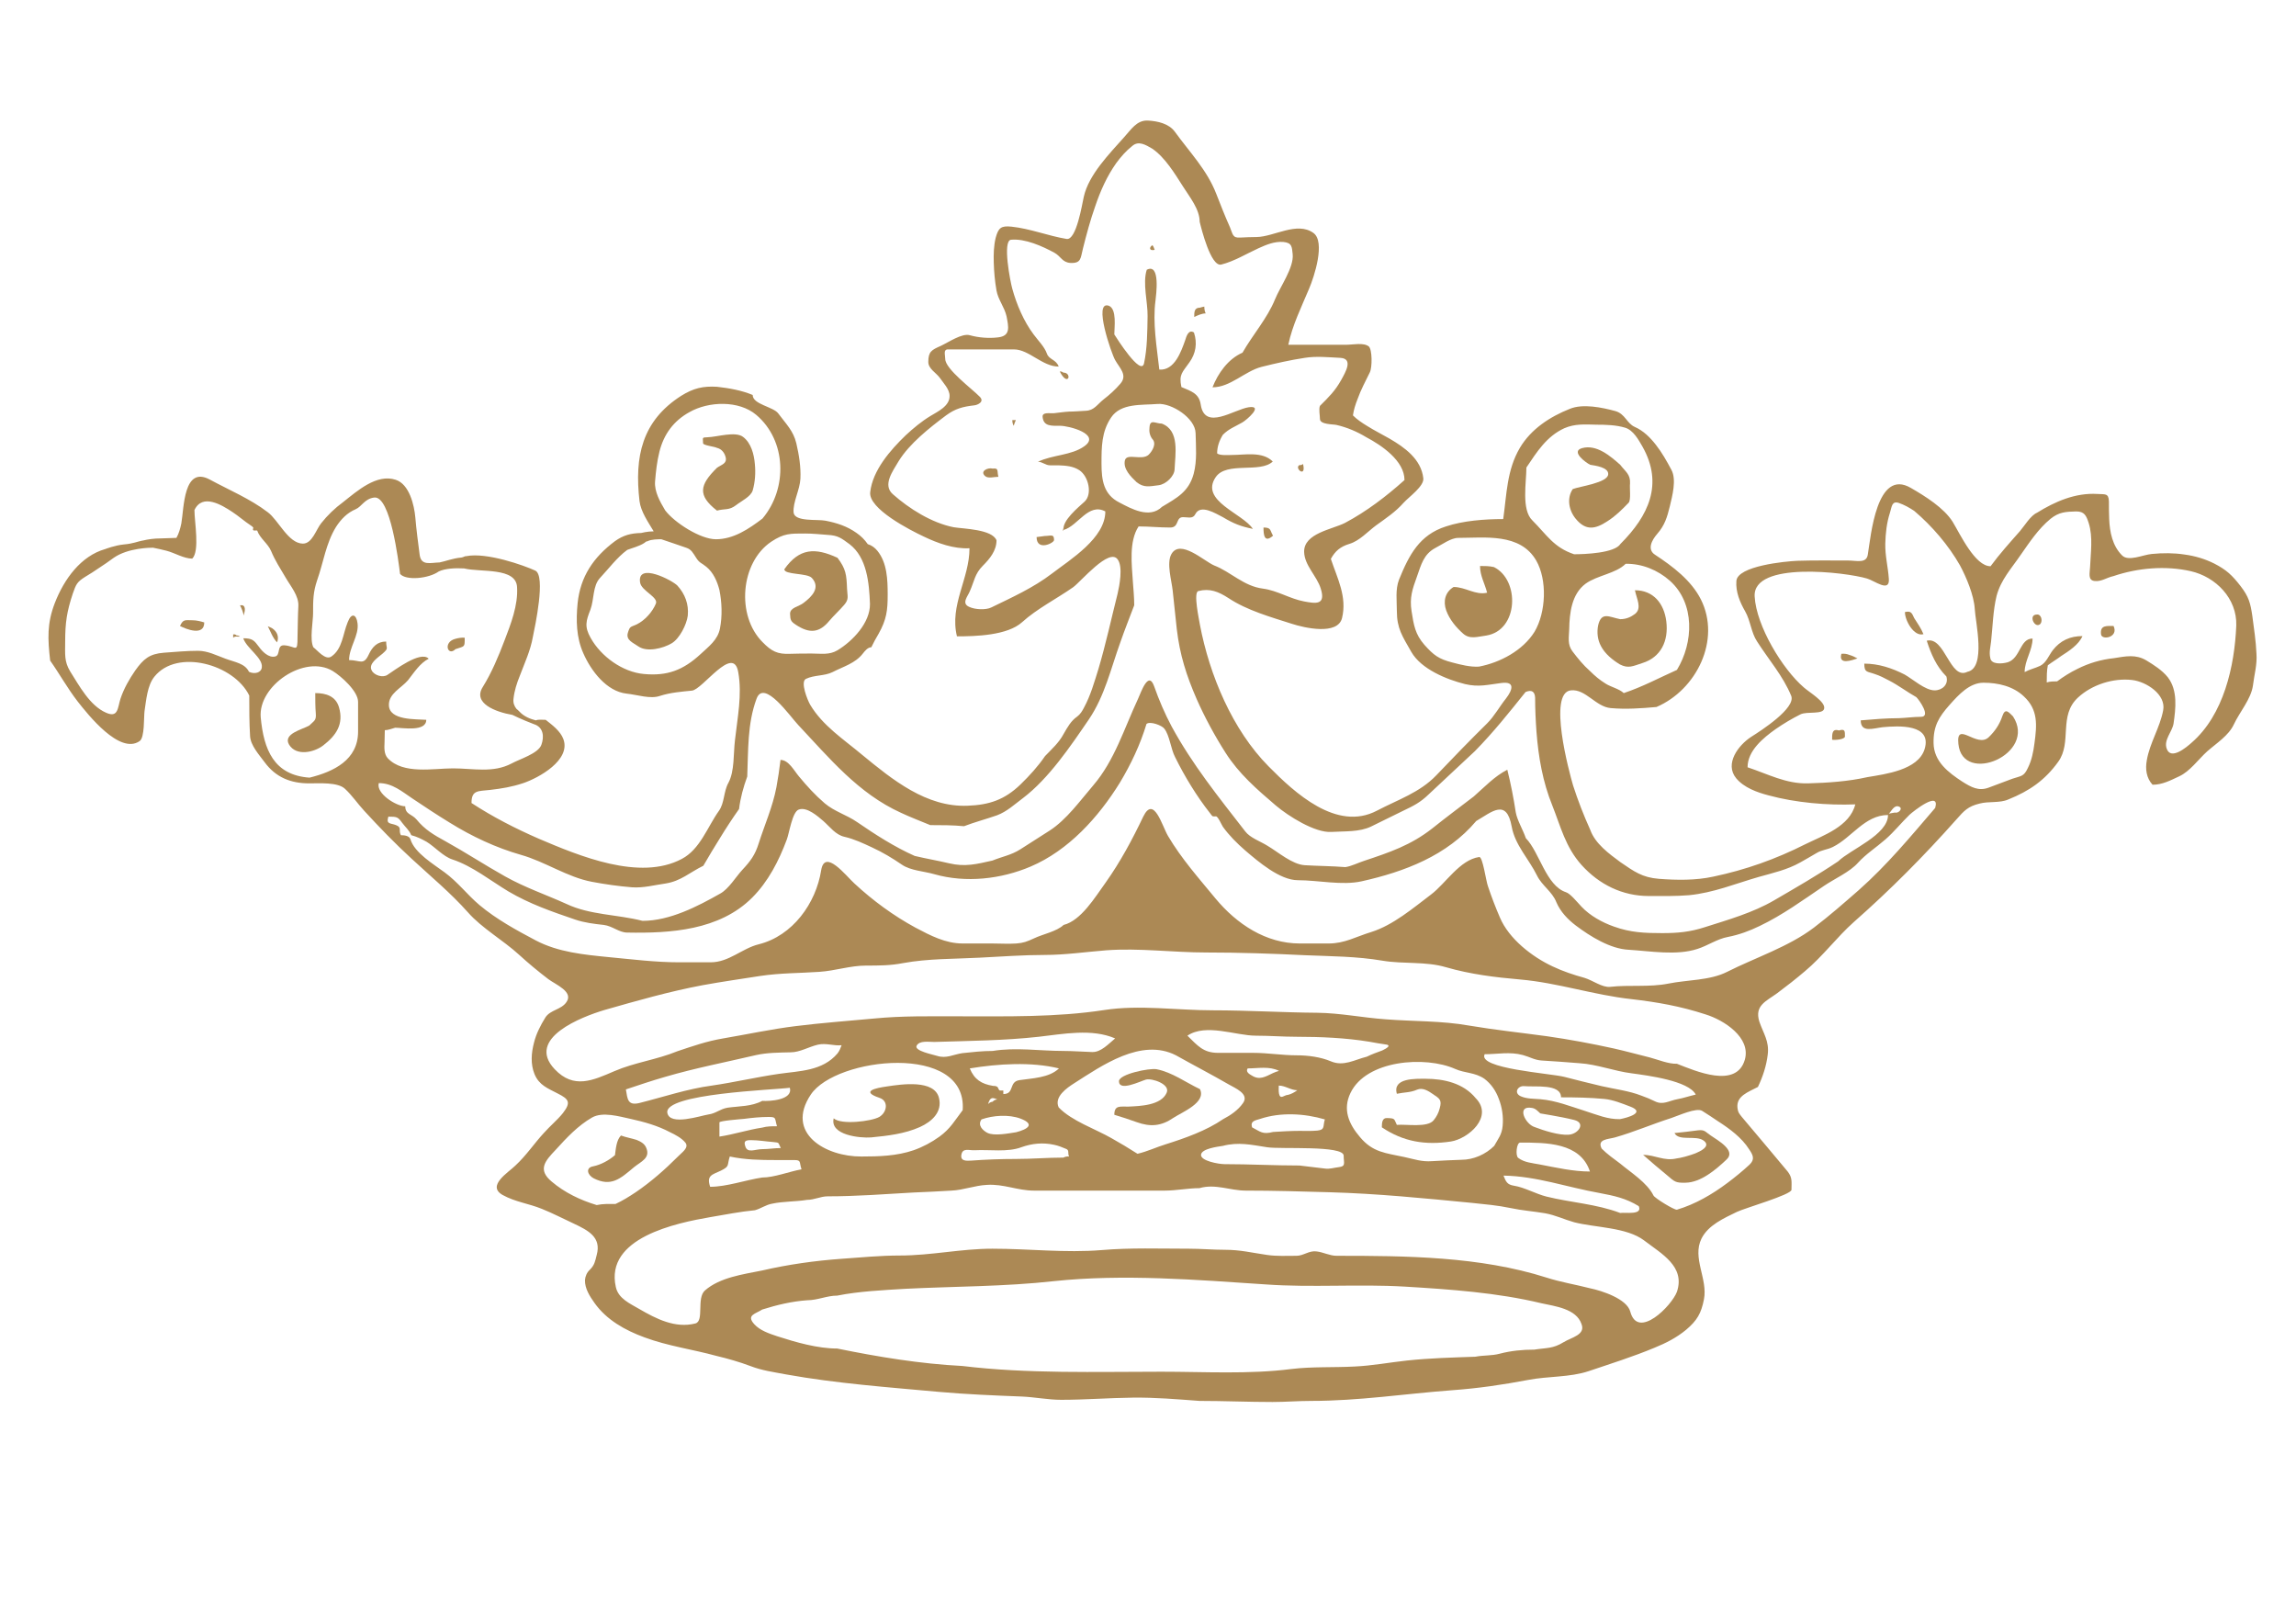 <?xml version="1.0" encoding="utf-8"?>
<!-- Generator: Adobe Illustrator 23.0.1, SVG Export Plug-In . SVG Version: 6.00 Build 0)  -->
<svg version="1.1" id="Livello_1" xmlns="http://www.w3.org/2000/svg" xmlns:xlink="http://www.w3.org/1999/xlink" x="0px" y="0px"
	 viewBox="0 0 841.9 595.3" style="enable-background:new 0 0 841.9 595.3;" xml:space="preserve">
<style type="text/css">
	.st0{fill:#AC8955;}
</style>
<g>
	<path class="st0" d="M88,233.4c-0.4-0.3-0.8-0.5-1.2-0.4
		c-0.4-0.4-0.8-0.5-1.3-0.4v1.2C86.2,233.1,87.2,233.5,88,233.4
		"/>
	<path class="st0" d="M297.7,211.9c3.3,3.6-0.1,6.9-3,9.1
		c-1.7,1.4-5,1.7-5,4c0.1,2.3,0.2,2.8,2.2,4.1
		c4.9,3.2,8.5,3,12.2-1.5c1.8-2.1,3.7-3.8,5.5-5.9
		c1.8-2.1,1.1-3.2,1-5.8c-0.2-5.2-0.4-7.3-3.5-11.4
		c-8.2-3.8-14-3.6-19.5,4.2C287.6,210.8,296,210,297.7,211.9"/>
	<path class="st0" d="M234.7,213.5c0.4,3.1,6.8,5.4,5.8,7.8
		c-1.3,3.1-4,6.1-7,7.6c-2.3,1.1-2.5,0.5-3.3,3.2
		c-0.7,2.6,1.9,3.5,3.9,4.9c3.2,2.2,9,0.7,12.1-1.1
		c3-1.7,5.6-7,6-10.2c0.4-4.2-1-7.9-3.8-11
		C246.6,212.8,233.6,206,234.7,213.5"/>
	<path class="st0" d="M74.9,228.2c-1.3-0.4-2.8-0.8-4.3-0.8
		c-2.7,0-3.4-0.5-4.6,2.1C68.1,230.6,74.9,233.4,74.9,228.2"/>
	<path class="st0" d="M589.4,191.1c3-1.9,5.4-4.3,7.8-6.8
		c0.9-0.9,0.3-5.6,0.5-7c0.2-3.4-1.6-4.3-3.6-6.9
		c-3.6-3.2-8.7-7.6-14-6.1c-4.3,1.2,1.5,5.4,3,6.1
		c1.8,0.3,6.8,0.9,6.6,3.5c-0.2,3.1-10.4,4.4-13,5.4
		c-2.3,3.4-1.4,7.9,1.1,10.9C581.5,194.7,585,194,589.4,191.1"/>
	<path class="st0" d="M594.1,227C590,226.2,587.2,224.1,586,229.3
		c-0.5,2.6-0.2,5.2,1,7.5c1.5,2.9,4.2,5.1,7,6.8
		c3.1,1.6,4.8,0.6,8.2-0.5C609,241,611.9,235,611,227.8
		c-0.8-6.5-4.7-11.4-11.5-11.4c0.6,3.1,2.7,6.6,0,8.7
		C597.9,226.3,596.2,227,594.1,227"/>
	<path class="st0" d="M424.8,177.9c2.7-0.3,5.8-3.3,5.9-5.8
		c0.2-5.5,2-14.3-4.7-16.8c-2.3,0-4.3-1.8-4.5,1.4
		c-0.2,1.5,0.1,3,1,4.2c1.7,1.7,0.1,4.4-1.3,5.8
		c-2.5,2.3-7.9-0.7-8.7,2c-0.8,3.2,2.2,6.1,4.3,8.1
		C419.5,178.9,421.5,178.3,424.8,177.9"/>
	<path class="st0" d="M167,238c3.5-1.2,3.4-0.6,3.4-4.2
		c-1.2-0.1-2.3,0.1-3.4,0.4C162.3,235.4,164.2,240.8,167,238"
		/>
	<path class="st0" d="M423.4,91.6c-0.2-0.5-0.4-1.2-0.8-1.7
		C421.4,90.5,421.2,92.1,423.4,91.6"/>
	<path class="st0" d="M440,112.8c-2.1,0-2.1,1.6-2.1,3.4
		c1.3-0.6,2.8-1.3,4.2-1.3c-0.4-0.8-0.5-1.7-0.5-2.5
		C441.1,112.5,440.6,112.6,440,112.8"/>
	<path class="st0" d="M389.9,136.6c-0.4-0.3-0.8-0.5-1.3-0.4
		C391.7,142.2,393.3,136.6,389.9,136.6"/>
	<path class="st0" d="M386.5,198c0-2.4-1.2-1.5-3.4-1.5c-1,0.1-1.9,0.3-3,0.4
		C380.1,202.2,386.5,199.1,386.5,198"/>
	<path class="st0" d="M272.5,160.2c-2.8-2.2-9.5,0-13,0.1
		c-2.3,0.1-1.7,0.1-1.7,2.2c0,0.8,4.2,1.2,5.1,1.7
		c1.7,0.4,2.8,1.8,3.2,3.5c0.5,2.3-1.5,2.6-3.2,3.8
		c-6.4,6.3-7.2,10.1,0,15.7c2.9-0.8,4.4,0,7-2
		c1.9-1.5,5.4-3.1,6.1-5.4c0.9-3.1,1.1-6.5,0.8-9.6
		C276.5,166.5,275.4,162.4,272.5,160.2"/>
	<path class="st0" d="M477.8,170.1c-0.4,0.3-0.8,0.5-1.3,0.4
		C474.4,171.6,479.1,175.5,477.8,170.1"/>
	<path class="st0" d="M466.8,196.4c-1.2-2-0.6-3-3.5-3
		C463.3,196.1,463.6,199.2,466.8,196.4"/>
	<path class="st0" d="M371.7,156.1c0.2-0.7,0.5-1.4,0.8-2.1h-1.3
		C371.2,154.7,371.3,155.4,371.7,156.1"/>
	<path class="st0" d="M389.9,194.7v-1.2C389.9,193.9,389.5,194.3,389.9,194.7"/>
	<path class="st0" d="M99.9,230.4c-0.6-0.3-1.1-0.6-1.7-0.8
		c1,1.9,1.8,4.3,3.4,5.9C102.4,233.4,101.6,231.6,99.9,230.4"/>
	<path class="st0" d="M88.9,221.9H88c0.5,1,1.3,2.7,1.3,3.8
		C89.6,224.8,90.4,222.4,88.9,221.9"/>
	<path class="st0" d="M118.5,273.3c4.8-3.7,7.6-7.8,5.8-14
		c-1.2-4.1-4.8-5.2-8.7-5.2c0,2.5,0,5,0.2,7.5
		c0.2,2.6-0.6,2.6-2.4,4.4c-2.4,1.4-9.8,3-7.4,7
		C108.6,277.3,115.1,275.9,118.5,273.3"/>
	<path class="st0" d="M364,171.8c-1.8-0.5-4.9,1-2.7,2.8
		c1.1,0.9,3.3,0.2,4.8,0.2C365.5,172.8,366.4,171.5,364,171.8"/>
	<path class="st0" d="M547.8,207.9c-1.7-0.4-3.4-0.4-5.1-0.4
		c0,3.6,1.7,6.3,2.6,9.8c-4.3,1-7.9-2.1-12.3-2.1
		c-3.1,1.9-3.9,5.2-2.7,8.6c1.2,3.3,3.6,6.2,6.2,8.5
		c2.5,2.2,5.3,1.1,8.5,0.7C556.8,231.1,557.4,212.7,547.8,207.9"/>
	<path class="st0" d="M410.3,396.4c0,3.9,7.8,0,9.9-0.6
		c2.2-0.6,9,1.7,7.6,4.8c-2,4.7-9.8,4.9-14,5.1
		c-2.9,0.1-5.2-0.7-5.2,3c2.7,0.8,5.4,1.7,8.2,2.7
		c5,1.8,9,1.5,13.5-1.6c3.2-2.1,12.1-5.6,9.7-10.5
		c-5.1-2.4-10.2-6.2-15.9-7.3C421.5,391.5,410.3,393.8,410.3,396.4"/>
	<path class="st0" d="M522.8,395.5c-3.6,0-12.3-0.4-10.6,5.5
		c2.8-0.6,4.9-0.4,7.4-1.5c2.1-0.9,4.2,0.5,5.8,1.6
		c2.5,1.7,3.4,2.1,2.5,5.3C527.5,408,526.7,409.5,525.7,410.7
		c-2.2,2.8-10,1.4-13.5,1.7c-1.1-2.2-0.5-2.4-3.6-2.5
		c-1.8-0.1-1.9,1.8-1.9,3.4C514.6,418.6,522.6,419.9,532,418.5
		c6.4-1,15.8-9.1,9.1-15.9C536.6,397.1,529.4,395.5,522.8,395.5"/>
	<path class="st0" d="M705.3,232.5c-0.9-2.2-2.2-4-3.4-5.9
		c-0.8-1.7-1.1-2.8-3.4-2.2
		C698.5,227.5,701.8,233.5,705.3,232.5"/>
	<path class="st0" d="M775,229.5c-2.4,0-5-0.4-4.6,3
		C770.6,234.9,777,233.7,775,229.5"/>
	<path class="st0" d="M674.3,267.8c-2.6-0.8-2.5,1.4-2.5,3.4
		c1,0.2,4.7-0.1,4.7-1.2C676.5,268.1,676.6,267.1,674.3,267.8"/>
	<path class="st0" d="M675.2,239.7c-1.2,4.3,4,2.3,5.9,1.7
		c-0.9-0.5-1.9-1-3-1.3C677.2,239.7,676.2,239.6,675.2,239.7"/>
	<path class="st0" d="M738.1,262.6c-1.5-1.4-2.8-3.3-3.9,0c-1,3-2.7,5.5-5,7.7
		c-4.3,4.1-12-6.3-11.1,2.4
		C719.6,288.1,747.2,276.4,738.1,262.6"/>
	<path class="st0" d="M748.2,228.7c0.9-1.2,0.2-3.6-1.3-3.4
		C743.5,225.3,746.2,230.8,748.2,228.7"/>
	<path class="st0" d="M622.6,414.4c-2.8,0.4-5.7,0.7-8.6,1
		c1.6,3.1,7.7,0.7,10.6,2.7C629.3,421.4,617,424.5,614.8,424.7
		c-4.6,1.1-7.9-1.3-12.3-1.3c2.8,2.5,5.8,5,8.7,7.4
		c2.9,2.5,3.2,2.9,6.9,2.8c5.6-0.1,11.1-4.8,15-8.5
		c3.6-3.3-3.2-7-5.8-8.8C625.3,415,625.2,414.1,622.6,414.4"/>
	<path class="st0" d="M322.5,402.5c3.4,1.1,2.8,5.3-0.1,7c-2.8,1.6-14,3-16.7,0.5
		c-1.5,6.2,9.7,7.3,13.7,7c6.1-0.6,12.3-1.3,17.9-3.8
		c4.4-2,8.3-5.5,7-10.7c-1.7-6.8-13.7-5-19-4.2
		C321,398.9,315.4,400.1,322.5,402.5"/>
	<path class="st0" d="M237,420.9c-0.6-1.6-2.1-2.4-3.6-3
		C231.5,417.3,229.6,417,227.7,416.3C226,418,225.8,421.3,225.5,423.5
		c-2.2,1.9-5.1,3.5-8,4.1c-2.9,0.5-2.1,3.2,0.2,4.4
		c6.4,3.2,9.7,0.2,14.8-4.1C235.1,425.8,238.5,424.6,237,420.9"/>
	<path class="st0" d="M23.9,235.2c0-6.9,0.6-11,2.8-17.6
		c1.2-3.4,1.5-4.2,4.5-6.1c1.7-1,3.4-2.1,5-3.2
		c1.9-1.2,3.7-2.5,5.5-3.8c5.3-3.7,13.6-3.7,14.4-3.7
		c1.6,0.3,3.3,0.7,4.9,1.1c3.1,0.8,6.4,2.9,9.5,2.9
		c2.8-2.8,0.8-13.4,0.8-17.8c2.9-6.2,10-1.9,13.9,0.7
		c2.3,1.5,4.4,3.4,6.7,4.9c2,1.3,0.2,1,1.1,1.9h1.3
		c1,2.9,3.9,4.7,5.1,7.5c1.4,3.4,3.4,6.5,5.3,9.7
		c1.9,3.3,4.9,6.7,4.7,10.5c-0.2,3.7-0.2,7.4-0.3,11.2
		c0,6.2-0.5,3.6-4.6,3.2c-3.3-0.4-1.4,3.7-3.7,4.1
		c-2.3,0.5-4.6-1.8-5.8-3.5c-1.8-2.4-2.4-3.2-5.8-3.2
		C90.4,237.7,96.5,241.2,96,244.7c-0.2,1.9-2.6,2.6-4.7,1.6
		c-1.5-3.1-5.1-3.5-8.6-4.8c-3.3-1.2-6.5-2.9-10.1-2.9
		c-4.1,0-8.3,0.4-12.5,0.7c-5.3,0.4-7.5,2.3-10.5,6.5
		c-2.2,3.2-4.1,6.5-5.4,10.3c-1.1,3.4-0.8,7.2-5.3,5.2
		c-6-2.6-9.9-10-13.2-15.2C23.5,242.4,23.9,239.9,23.9,235.2
		 M122,246c3.1,1.9,9.3,7.4,9.3,11.3v10.9
		c0,10.4-8.9,14.7-17.8,16.9c-13.1-0.9-16.8-10.3-17.9-22.1
		C94.6,251.4,111.7,239.8,122,246 M114.8,224.9
		c0-4.8,0-7.8,1.5-12.2c2.3-6.5,3.2-13.5,6.9-19.5
		c1.8-2.8,4.1-5.2,7.2-6.5c2.3-1,3.3-3.9,6.9-4.3
		c5.9-0.5,8.8,23.3,9.4,28c2.1,2.5,10.4,1.8,14.2-0.9
		c2.3-1.1,6.1-1.3,9.3-1.1c6.1,1.5,19.1-0.5,19.4,6.9
		c0.4,6.6-2.3,13.5-4.6,19.5c-2.2,5.8-4.7,11.8-8,17.1
		c-3.7,5.9,4.6,9.1,10.9,10.2l0,0c0,0,3.4,1.7,7.9,3.4
		c3.5,1.1,3.8,4.6,2.7,7.6c-1.2,3.2-8,5.2-10.9,6.8
		c-6.8,3.6-14.1,1.8-21.5,1.8c-7.3,0-18.2,2.3-23.9-3.7
		c-1.4-1.5-1.3-3.8-1.2-5.8c0-1.5,0.1-3,0.1-4.5
		c1.3,0,2.6-0.6,3.8-0.9c2.7,0,11.4,1.6,11.4-2.9
		c-3.8-0.3-13.6,0.3-13.7-5.4c-0.1-4.2,4.5-6.2,7-9.1
		c2.2-2.8,4.4-6.3,7.6-7.9c-3-3.1-12.6,4.3-15.1,5.9
		c-1.7,1.2-4.9,0.2-5.8-1.6c-1.3-2.4,2.1-4.6,3.9-6.1
		c2.5-2.2,1.4-1.7,1.4-4.5c-3.3,0-5.1,2-6.4,4.8
		c-1.9,4.1-3.2,2-7.2,2c0-4.7,3.7-9,3.1-13.5
		c-0.4-3.2-2.2-4.1-3.6-0.4c-1.8,4.3-1.9,9.8-6,12.6
		c-2.2,1.5-5.1-2.3-6.6-3.4C113.5,234.5,114.8,227.8,114.8,224.9
		 M191,313.4c8.9,2.5,17,8.2,26.1,9.9c4.8,0.9,9.7,1.6,14.6,2
		c4.3,0.3,8.1-0.8,12.4-1.4c5.6-0.9,8.7-4,13.8-6.5
		c2-3.5,4.1-6.9,6.2-10.3c2.2-3.6,4.5-7.1,6.9-10.5
		C271.5,292.5,272.6,288.5,274,284.7c0.4-9.5,0-19.3,3.4-28.5
		c2.7-7.5,12.5,6.7,15.3,9.6c11.4,12.1,22,25.1,37.7,32.2
		c3.4,1.6,7.1,3,10.7,4.5c4.1,0,8.2,0,12.4,0.4
		c3.9-1.5,8.1-2.6,12.1-4c3.7-1.4,6.4-4,9.5-6.3
		c9.5-7.2,17.5-19.1,24.2-28.9c5.8-8.6,8-18.5,11.5-28.2
		c1.6-4.6,3.4-9.1,5.1-13.6c0-2.9-0.3-5.8-0.5-8.7
		c-0.4-6.2-1.5-14.7,2.1-20.2c3.9,0,7.7,0.4,11.6,0.4
		c3.4,0,1.9-3.8,4.7-3.8c2,0,3.6,0.7,4.5-1.1
		c1.9-3.8,7.5-0.2,10.1,1.1c4,2.4,6.6,3.4,11,4.3
		c-3.7-5.7-19.6-10.3-13.6-19c4-5.8,16.3-1.3,20.9-5.7
		c-3.8-3.8-10.2-2.4-14.9-2.4c-1.2,0-4.6,0.3-5.5-0.6
		c0-2.4,0.8-4.7,2.1-6.8c2.2-2.2,4.3-2.9,7.1-4.5
		c1.6-0.9,8-6.4,2.4-5.6c-5.4,0.8-16.1,8.7-17.6-0.9
		c-0.6-4.1-3.3-4.9-7.1-6.5c-1-4.7,0.4-5.4,2.9-9
		c2.4-3.3,3-7.1,1.7-11c-2-1.3-2.8,1.5-3.2,2.8
		c-1.5,4.2-3.9,11.2-9.5,10.8c-0.9-8.1-2.5-17.2-1.4-25.3
		c0.2-1.9,1.9-13.9-3.2-11.3c-1.6,4.9,0.4,12,0.3,17
		c-0.1,5.7-0.1,11.7-1.3,17.3
		c-1.1,4.9-10.1-9.3-10.9-10.6c0-2.5,1-9.3-2-10.5
		c-5.9-2.1,1,17.7,2.3,19.9c1.6,2.9,4.7,5.5,1.9,8.7
		c-1.7,2-4,4.1-6.1,5.7c-2.4,1.9-3.5,4.1-6.6,4.2
		C396,150.7,394,150.9,392,150.9c-1.9,0.1-3.7,0.4-5.6,0.6
		c-1.5,0.1-4.2-0.5-4.1,1.3c0.3,3.6,3.3,3.3,6.4,3.3
		c3.3,0,15.1,3.1,8.9,7.5c-4.7,3.4-11.7,3.1-17,5.7
		c1.7,0,2.7,1.3,4.5,1.3c1.1,0,2.1,0,3.1,0
		c2.7,0.1,5.3,0.3,7.6,1.8c3.4,2.3,4.8,8.8,1.9,11.5
		c-2.3,2.1-8.3,7-7.7,10.4c5.3-1.5,9.1-10.1,15.3-6.8
		c0,9.8-12.8,17.6-19.6,22.8c-6.8,5.2-14.6,8.7-22.2,12.4
		c-2,1-6,0.8-8.1-0.2c-3-1.3-0.5-3.9,0.2-5.7
		c1.7-3.8,1.8-6.4,4.8-9.4c2.5-2.5,5-5.5,5-9.3
		c-1.6-4.1-12.1-4.2-15.7-4.8
		c-8.1-1.6-16.3-6.8-22.3-12.1c-3.9-3.4,0-8.5,2.1-12.1
		c4-6.5,11.4-12.3,17.4-16.8c3.4-2.5,6.1-3.2,10.4-3.7
		c1.1-0.1,3.9-1.3,1.9-3.2c-2.7-2.8-12.6-10.1-12.6-13.8
		c0-1.5-0.8-3.5,1-3.5h5.4h9.7h9.1c5.5,0,10.4,6.3,16.4,6.3
		c-0.9-2.6-3.5-2.5-4.3-4.7c-0.9-2.6-3.3-4.9-4.9-7.1
		c-3.6-4.8-6.2-10.9-7.8-16.7c-0.7-2.4-3.7-17.6-0.5-18
		c5.2-0.5,11.6,2.4,16,4.8c2.3,1.3,2.8,3.5,5.8,3.7
		c4.1,0.2,3.7-1.9,4.6-5.3c1.3-5.2,2.7-10.4,4.5-15.5
		c1.9-5.6,4.3-11,7.7-15.8c1.7-2.3,3.6-4.5,5.9-6.3
		c2.3-2,4.9-0.4,7.3,1c4.7,3.2,8.3,9.2,11.3,13.9
		c2.4,3.8,6.1,8.3,6.1,12.9c0.6,2.5,4.1,16.6,7.9,15.7
		c4.8-1.2,9.3-4,13.7-6c2.9-1.3,5.7-2.5,9-2.3
		c3.3,0.3,3.2,1.8,3.5,4.5c0.5,4.9-4.6,11.9-6.5,16.6
		c-2.8,6.9-8.2,13-11.9,19.5c-5.3,2.3-9,7.6-11,12.7
		c6.6,0,11.8-5.9,18-7.5c5.2-1.3,10.5-2.5,15.8-3.3
		c4.2-0.7,8.9-0.2,13.1,0c4.8,0.3,1.9,5.2,0.3,8.1
		c-2.3,4.1-4.5,6.2-7.8,9.5c-0.5,1.2,0,3.5,0,4.8
		c0,2.1,4.9,1.9,6.1,2.2c3.9,0.9,7.6,2.5,10.9,4.5
		c5.5,2.9,14,8.6,14,15.7c-6.7,6-13.9,11.5-21.8,15.7
		c-4.7,2.4-15.1,3.8-15,10.6c0.1,5,4.7,8.9,6.1,13.5
		c1.9,6.1-1.8,5.5-6.1,4.7c-5.3-1-9.8-4-15.1-4.7
		c-7.1-0.9-11.7-6.1-17.9-8.5c-3.6-1.5-12.5-9.9-15.7-4.1
		c-1.8,3.3,0.1,9.6,0.5,13.3c0.5,4.7,1,9.4,1.5,14.1
		c1.1,9.4,3.5,17,7.3,25.7c2.9,6.6,6.7,13.6,10.6,19.7
		c4.9,7.7,11.5,13.4,18.4,19.3c4.6,3.9,14.4,10.1,20.4,9.7
		c4.8-0.3,10.3,0.1,14.6-2c3.9-1.9,7.8-3.8,11.6-5.7
		c4-1.9,6.4-3.1,9.5-6.1c5.6-5.3,11.3-10.5,16.9-15.8
		c6.7-6.8,12.6-14.2,18.6-21.7c2.4-1,3.4,0,3.5,2.1
		c0,4.2,0.2,8.4,0.5,12.5c0.7,9.2,2.3,18.4,5.8,27
		c3.1,7.8,4.8,15.2,10.7,21.8c6.5,7.2,15,11.4,24.7,11.4
		c4.9,0,9.7,0.1,14.7-0.3c9.1-0.9,16.9-4.2,25.6-6.7
		c5.3-1.5,10.4-2.6,15.2-5.3c2-1.1,4-2.3,5.9-3.4
		c2.1-1.3,3.9-1.2,6.1-2.3c6.9-3.4,11.7-11.7,20.2-11.7
		c0,7.3-13.8,12.6-18.3,17c-7.6,5.1-15.6,9.7-23.5,14.3
		c-7.7,4.5-16.8,7.1-25.3,9.8c-5.5,1.8-10.1,2.2-15.7,2.2
		c-6.4,0-11.6-0.2-17.7-2.4c-4.3-1.5-8.8-4-11.9-7.3
		c-1.7-1.8-4.1-4.8-5.7-5.3c-7.3-2.4-9.7-14.7-14.7-19.8
		c-1.1-3.2-3.2-6.6-3.7-9.5c-0.8-5.2-1.8-10.4-3.1-15.6
		c-4.7,2.4-8.3,6.3-12.3,9.8c-5.1,3.9-10.2,7.7-15.2,11.7
		c-7.9,6.2-15.7,8.8-25,11.9c-2.2,0.7-4.7,2-6.9,2.3
		c-5-0.4-9.9-0.4-14.9-0.7c-4.6-0.3-9.7-4.8-13.6-7.1
		c-2.5-1.6-6.4-2.9-8.2-5.3c-9.7-12.5-19.4-24.5-27-38.5
		c-2.5-4.7-4.6-9.6-6.4-14.7c-2.1-5.9-4.8,2.2-5.9,4.6
		c-5.1,10.9-8.6,22.6-16.4,31.7c-4.8,5.6-9.8,12.6-16,16.6
		c-3.6,2.3-7.2,4.6-10.8,6.9c-3.3,2.1-6.5,2.6-10.2,4.1
		c-5.8,1.3-10,2.4-15.9,1c-4.2-1-8.4-1.7-12.6-2.7
		c-7.4-3.3-14.4-7.8-21.1-12.4c-3.9-2.7-8.2-3.8-11.9-6.9
		c-3.5-3-6.5-6.3-9.4-9.8c-1.8-2.1-3.8-6.1-6.8-6.1
		c-0.4,3.4-0.9,6.7-1.5,10c-1.4,7.3-4.3,13.7-6.5,20.6
		c-1.3,4.2-3,6.5-6,9.7c-2.4,2.6-5,7-8.1,8.7c-8.3,4.7-18.5,10-28.5,10
		c-9.4-2.4-19.2-2.1-27.9-6.2c-7.5-3.4-15.2-6-22.5-10.1
		c-7.5-4.2-14.5-8.8-21.9-12.9c-4.2-2.3-7.5-4.2-10.6-8
		c-1.7-2-4.1-1.8-4.1-4.8c-3.3,0-10.8-4.7-9.7-8.5
		c5,0,8.5,3.1,12.4,5.7c4.5,3,9,6,13.6,8.8
		C173.1,306.7,181.9,310.8,191,313.4 M262.5,197.7
		c-5.7,0-15.2-6.1-18.6-10.6c-1.9-3.2-4-6.9-3.7-10.6
		c0.3-3.7,0.7-7.3,1.6-10.9c1.6-6.4,5.2-11.3,11-14.5
		c7-4,18.1-4.4,24.5,1c11.1,9.4,11.6,26.9,2.3,38
		C274.6,193.9,269,197.7,262.5,197.7 M264,230.4
		c-0.8,4.2-4.1,6.6-7.1,9.4c-6.4,5.9-12.2,8.1-20.8,7.3
		c-7.8-0.7-15.7-6.4-19.5-13.2c-2.4-4.2-1.7-6.3-0.1-10.4
		c1.4-3.8,0.8-8.7,3.5-11.6c3.2-3.4,6.2-7.5,10-10.3
		c2.1-0.8,4.3-1.3,6.2-2.5c0.2-0.1,0.4-0.3,0.6-0.5
		c0.2-0.1,0.5-0.1,0.7-0.2c1.3-0.7,3.9-0.7,5-0.7
		c3.1,1,6.1,2.1,9.1,3.1c1.9,0.6,2.5,1.9,3.6,3.6
		C256.5,206.5,257.2,206.3,259,207.8c2.6,2.1,4,5.4,4.8,8.5
		C264.7,220.8,264.9,225.8,264,230.4 M295.3,195.6
		c2.7,0,5.5,0.3,8.2,0.5c3.8,0.2,5,1.2,8,3.4
		c6.4,4.9,7.2,14.2,7.5,21.9c0.1,6.9-6.3,13.6-11.9,17
		c-3,1.8-6,1.2-9.4,1.2c-2.7,0-5.3,0-8,0.1
		c-4.6,0.2-6.8-0.9-10.1-4.3c-9.7-9.7-8.1-29.2,3.2-36.8
		C287.5,195.5,289.7,195.6,295.3,195.6 M410.4,184.2
		c-5.7-2.9-6.5-8.1-6.5-14.2c0-6.1,0-11.7,3.5-16.9
		c3.6-5.4,11.2-4.5,17.1-5c5.1-0.4,13.8,5.2,13.9,10.7
		c0.1,4.9,0.6,10-0.7,14.9c-1.8,6.6-6.1,8.8-11.6,12.1
		C421.5,190.3,414.8,186.5,410.4,184.2 M542.3,244.4
		c-3.1,0.2-6.7-0.7-9.7-1.5c-5.1-1.3-6.9-2.7-10.3-6.5
		c-3.4-3.9-3.9-7.2-4.7-12.3c-0.8-5,0.3-8.1,2-12.8
		c1.5-4.2,2.4-8.1,6.7-10.4c2.4-1.2,5.7-3.7,8.4-3.7
		c9.7,0,22.7-1.9,28.6,8.3c4.1,7.1,3.6,19-0.6,26.1
		C558.4,238.5,550.1,242.9,542.3,244.4 M559.7,171.4
		c3.9-5.8,7.4-11.4,13.9-14.4c3.9-1.7,7.6-1.4,11.8-1.3
		c3.4,0,7.2,0.1,10.5,1.1c3,0.9,4.9,4.4,6.4,7
		c7.7,13.7,2.2,25.3-8.1,35.6c-2.1,3.4-13.2,3.8-17,3.8
		c-7.5-2.5-10-7.1-15.3-12.4C557.8,186.9,559.7,176.8,559.7,171.4
		 M612.3,212.9c9.3,8.3,8.7,22.7,2.6,32.7
		c-6.7,3-12.6,6.2-19.5,8.5c-1.7-1.6-4.7-2.2-6.7-3.5
		c-2.1-1.3-3.9-2.8-5.7-4.6c-2.4-2.1-4.5-4.7-6.4-7.2
		s-1.3-5.1-1.2-8.1c0.1-6,0.9-12.9,6-16.7
		c4.3-3.1,11.1-3.7,14.7-7.3
		C602.1,206.6,607.9,209,612.3,212.9 M662.9,287.2
		c-8,0.2-14.6-3.4-22.1-5.9c0-6.1,5.8-10.8,10.3-14
		c2.9-2,5.9-3.8,9.1-5.4c2.4-1.2,8.4,0.2,8.7-2.2
		c0.4-2.5-5.5-5.9-7.5-7.7c-7.8-6.7-17.4-22.5-18-33.3
		c-0.8-13.1,33.5-8.9,41.2-6.6c2.8,0.8,8.4,5.3,8,0.1
		c-0.3-4.4-1.4-8.4-1.3-12.9c0.1-3.8,0.5-7.6,1.7-11.3
		c0.7-2.1,0.6-4.5,3.3-3.6c2,0.7,3.8,1.7,5.6,2.9
		c6.5,5.5,12.6,12.6,16.8,20c2.3,4.3,5.1,10.9,5.4,15.9
		c0.2,4.6,4.3,21.7-2.7,23.1C715,249.5,713.2,233.2,706.5,234.9
		c1.6,4.9,3.5,9.4,7.2,13.1c0.9,2.9-1.5,5.1-4.3,5.1
		c-3.5,0-8-4.1-11-5.8c-4.7-2.4-9.6-4-14.8-4
		c0,3.4,1.1,2.8,3.8,3.8c1.9,0.6,3.6,1.5,5.3,2.4
		c3.5,1.8,6.6,4.2,10,6.1c1.1,1.1,5.4,7.2,1.7,7.2
		c-2.7,0-5.4,0.4-8.1,0.5c-4.6,0-9.3,0.4-14,0.8
		c0,4.7,4.6,2.9,8.1,2.5c5.6-0.5,18.2-1.3,15.3,8.1
		c-2.4,7.6-14.3,9.1-20.9,10.2C677.7,286.5,670.2,287,662.9,287.2
		 M742.1,255.3c5.3,4.9,4.8,10.5,3.9,17.2c-0.4,3.1-1,6.2-2.4,9
		c-1.5,3.3-2.5,2.9-5.7,4c-2.9,1.1-5.9,2.2-8.8,3.3
		c-3.6,1.3-6.3-0.2-9.5-2.2c-5.2-3.4-10.5-7.4-10.6-14.2
		c-0.1-6.2,1.9-9.5,5.9-14c3.3-3.7,7.3-8.1,12.4-8.1
		C732.7,250.3,738.2,251.6,742.1,255.3 M730.1,235.1
		c0.6-5.5,0.7-11.2,2-16.6c1.6-6,5.4-10,8.8-15
		c3.3-4.7,6.5-9.6,11-13.3c3.1-2.5,5.6-2.6,9.4-2.7
		c3,0,3.7,1.5,4.6,4.3c1.6,5.1,0.7,10.8,0.5,16
		c-0.1,2.3-0.9,4.9,1.6,5.2c2.6,0.3,4.3-1.2,7-1.8
		c8.9-3,19-3.9,28.3-1.8c9.2,2.1,17,10,16.7,19.9
		c-0.6,14.9-4.6,32.8-16.4,43c-1.9,1.7-7.6,6.5-9.1,2.2
		c-1.2-3.2,2-6.2,2.5-9.2c0.8-5.6,1.6-12.2-2.1-17
		c-2.1-2.6-5.1-4.5-7.9-6.2c-3.9-2.3-7.5-1.5-11.9-0.8
		c-4.7,0.5-9.1,1.8-13.3,3.9c-2.7,1.3-5.2,2.9-7.5,4.6
		c-1.3,0-2.6,0-3.8,0.4c0-2.1,0-4.3,0.4-6.3
		c1.6-1.2,3.3-2.2,4.9-3.4c2.8-1.8,6.4-4.1,7.8-7.3
		c-4.5,0-8.1,1.6-10.9,5.2c-1.5,2-2.4,4.6-4.6,5.7
		c-1.9,0.9-3.9,1.3-5.7,2.3c0-4.3,2.9-8,2.9-12.3
		c-4.7,0-4.4,7.2-9.1,8.7c-2.1,0.6-6.1,0.9-6.4-1.6
		C729.3,239.1,729.9,237.1,730.1,235.1 M692.6,298.3
		c1-0.9,2-3.5,3.9-2.5c1.3,0.7-0.4,2.5-1.7,2.1
		C694,298,693.3,298.2,692.6,298.3 M709.6,296.2
		C700.5,306.8,692,317.1,681.5,326.4c-5.5,4.8-10.6,9.3-16.4,13.7
		c-9.2,7-21.5,11-31.8,16.2c-6.3,3.2-14.6,2.9-21.5,4.3
		c-7,1.4-14.4,0.4-21.4,1.2c-2.9,0.3-6.4-2.4-9.4-3.3
		c-4-1.1-7.9-2.4-11.7-4.2c-7.5-3.5-16-10.1-19.3-17.9
		c-1.6-3.7-3.1-7.6-4.4-11.5c-0.7-1.8-1.9-10.9-3.2-10.7
		c-7.1,1-12.3,9.7-17.6,13.7c-6.6,5-14,11.3-22,13.8
		c-5.6,1.7-9.7,4.2-15.6,4.2h-10.6c-12.4,0-23.1-7.1-30.9-16.5
		c-6.1-7.4-12.5-14.6-17.4-22.9c-2.2-3.7-5.2-15.1-9.1-7.1
		c-4,8.4-8.4,16.6-13.8,24.2c-3.9,5.4-9,13.9-15.4,15.5
		c-2.5,2.4-7.7,3.4-10.8,4.9c-2.6,1.2-3.9,1.7-6.5,1.9
		c-2.9,0.2-5.9,0-8.7,0H353c-6.3,0-11.8-2.9-17.3-5.8
		c-8.1-4.4-15.6-9.9-22.4-16.2c-3-2.7-10.9-13-12.2-4.8
		c-1.9,12-10.4,24-22.9,27.1c-6.1,1.5-10.9,6.6-17.6,6.6H249
		c-8.6,0-17.3-1.1-25.8-1.9c-9.1-0.9-18.5-1.8-26.7-6.1
		c-7.2-3.8-14.5-7.8-20.7-13c-4.6-3.9-7.9-8.4-12.8-12
		c-3.9-2.9-11-7.1-12.5-12.1c-0.4-1.3-2.2-1.5-3.5-1.5
		c-1-1.9,0.5-2.8-1.8-3.7c-2-0.8-3.7-0.2-2.8-3.1
		c3.2,0,3.5,0.1,5.1,2.3c1.1,1.5,2.6,2.7,3.3,4.5
		c2,0.5,3.8,1.4,5.6,2.4c3.1,1.9,6.1,5.4,9.5,6.5
		c7.3,2.4,14,7.8,20.5,11.7c7.8,4.6,15.9,7.4,24.4,10.3
		c3.5,1.2,7,1.6,10.6,2c3.2,0.4,5.6,2.8,8.6,2.8
		c15.8,0.3,33.8-0.8,45.8-12.8c5.9-5.9,9.8-13.5,12.7-21.3
		c0.9-2.3,2-10.2,4.4-11c3-1.1,7,2.5,9,4.2
		c2.4,2.1,4.5,5.1,7.8,5.8c3.5,0.8,6.9,2.4,10.1,3.9
		c3.9,1.8,7.4,3.9,10.9,6.3c3.2,2.2,8.1,2.4,11.9,3.5
		c11.6,3.3,24.5,1.8,35.3-2.8c13.9-5.9,24.9-18.1,32.7-30.7
		c4.1-6.8,7.5-14,9.8-21.6c1.4-1.1,5.7,0.6,6.5,1.7
		c2,2.5,2.4,7.5,4,10.5c3.5,7.1,7.9,14.3,12.7,20.4
		c1.2,1.5,0.7,1.3,2.3,1.3c0.7,0,2.1,3.2,2.5,3.8
		c2.3,3.2,5.2,6.1,8.2,8.7c4.8,4.1,12.7,10.9,19.3,10.9
		c7.5,0,16.2,2,23.4,0.4c15.7-3.5,31.3-9.4,42-22.1
		c5.7-3.3,11.1-8.4,13,2c1.2,6.8,6.3,11.9,9.3,18
		c1.8,3.7,5.6,5.9,7.1,9.8c1.5,3.5,4.2,6.3,7.1,8.5
		c5.3,4,12.7,8.6,19.4,8.9c8.1,0.5,17.5,2.2,25.2-0.3
		c3.8-1.2,7.3-3.7,11.2-4.4c4.1-0.8,7.9-2.2,11.6-4
		c8.4-4,15.9-9.5,23.6-14.7c3.8-2.6,9.5-5.1,12.5-8.5
		c2.9-3.2,6.8-5.7,10.1-8.6c3.2-2.8,5.8-6.1,8.8-9
		C701.6,297.4,711.5,289.6,709.6,296.2 M639.8,388.5
		c-3.1,10.8-18.2,4.1-24.9,1.5c-3.1,0.1-6.9-1.5-9.9-2.3
		c-4.4-1.1-8.8-2.3-13.2-3.3c-8.2-1.8-16.2-3.3-24.6-4.5
		c-9.5-1.3-19-2.3-28.5-3.9c-10.1-1.8-20.4-1.5-30.6-2.3
		c-8.5-0.6-16.6-2.3-25.1-2.4c-12.7-0.1-25.5-0.9-38.3-0.9
		c-13,0-27-2.1-39.8-0.1c-17.6,2.7-35.7,2.3-53.6,2.3
		c-10.3,0-20.5-0.2-30.7,0.8c-9.6,0.9-19.3,1.6-28.9,2.8
		c-8.9,1.1-17.7,3-26.5,4.5c-6,1-11.1,2.8-16.8,4.7
		c-7.5,3.1-15.7,4.1-23.1,7.3c-7.9,3.4-14.9,6.7-21.9-0.7
		c-10.8-11.4,10.2-19.3,18.2-21.7c11.9-3.4,23.8-6.8,36-9.1
		c7.1-1.3,14.2-2.3,21.2-3.4c7.4-1.1,14.3-1,21.6-1.5
		c6-0.4,11.3-2.3,17.2-2.3c4.7,0,8.9,0,13.5-0.9
		c9.3-1.7,18.7-1.5,28.1-2c8-0.4,16-1,23.9-1c7.4,0,15-1.1,22.5-1.7
		c12.1-0.9,24.5,0.8,36.7,0.8c12.1,0,24.1,0.4,36.2,1
		c9.6,0.4,19,0.4,28.4,2c7.7,1.3,15.9,0.2,23.3,2.4
		c9,2.6,18,3.7,27.2,4.5c13.8,1.2,27,5.7,40.8,7.2
		c9.5,1.1,18,2.6,27.2,5.6C632.2,374,642.1,380.4,639.8,388.5
		 M641.4,421.4C642.9,423.6,643.5,425.1,641.5,427
		c-2.6,2.4-5.3,4.6-8.1,6.7c-5.6,4.2-11.8,7.8-18.5,9.8
		c-0.9,0.2-8.1-4.2-8.6-5.2c-2.3-4.7-8.4-8.5-12.2-11.7
		c-2.3-1.7-4.8-3.5-6.8-5.5c-1.8-3.5,2.4-3.4,4.9-4.1
		c7-2,13.7-4.9,20.6-7.1c2.5-0.8,9.3-4,11.4-2.6
		c1.9,1.2,3.9,2.5,5.8,3.8C634.2,413.8,638.7,417.1,641.4,421.4
		 M614.9,473.6c-1.9,5.1-14.3,17.7-17.1,7.3
		c-1.2-4.7-10.4-7.7-14.8-8.6c-5.4-1.4-10.6-2.2-15.9-3.9
		c-24.5-7.8-51.5-8-77-8c-2.5,0-4.8-1.3-7.3-1.6
		c-2.8-0.4-4.8,1.6-7.4,1.6c-3.6,0-7.1,0.2-10.7-0.3
		c-5.6-0.8-9.8-1.9-15.5-1.9c-4.4,0-8.8-0.4-13.3-0.4
		c-10.7,0-21.3-0.4-31.9,0.5c-13.4,1.1-26.7-0.5-40.1-0.5
		c-11.6,0-22.4,2.5-34,2.5c-7.1,0-14.2,0.7-21.3,1.2
		c-9.8,0.7-19.7,2.1-29.2,4.3c-6.9,1.4-15.4,2.5-20.9,7.3
		c-3.2,2.8-0.2,11.2-3.5,12.1c-7.4,1.9-14.4-1.7-20.6-5.3
		c-3.4-2-7.7-3.8-8.6-8.1c-4-18,22-23.4,34.8-25.6
		c5.4-0.9,10.8-2,16.2-2.5c2.2-0.6,4-2,6.3-2.4
		c4.2-0.9,8.5-0.7,12.8-1.4c2.7,0,5-1.3,7.6-1.3
		c10.4,0,20.9-0.8,31.4-1.4c4.6-0.2,9.3-0.4,14-0.7
		c4.4-0.2,8.6-1.9,13-2.1c6.1-0.4,11.2,2.1,17.2,2.1h8.9
		h39.1c4.2,0,8.6-0.9,12.7-0.9c5.9-1.7,11.2,0.9,17,0.9
		c10.2,0,20.5,0.3,30.8,0.6c17.5,0.5,34.6,2.2,52.1,3.9
		c4.7,0.5,9.5,0.9,14.2,1.9c4.2,0.9,8.5,1.2,12.6,1.9
		c3.9,0.7,7.1,2.3,10.7,3.3c7.7,2,19.3,1.8,25.7,6.7
		C609.3,459.7,618,464.3,614.9,473.6 M573.3,492.1
		c-3.9,2.4-6.2,2-10.7,2.7c-4.3,0-8.5,0.4-12.7,1.5
		c-3,0.8-5.9,0.5-8.9,1.1c-8.4,0.3-16.7,0.5-25.1,1.4
		c-6.5,0.7-12.7,1.9-19.3,2.2c-7.6,0.4-15.5,0-23,0.9
		c-15.6,2-32,1-47.7,1c-24,0-49.1,0.8-73-2.1
		c-15.5-0.8-30.7-3.3-45.9-6.4c-7.2,0-15.2-2.3-22-4.5
		c-3-1-6.3-2.1-8.4-4.4c-3.1-3.4,0.5-3.8,2.9-5.4
		c5.4-1.7,10.9-3,16.5-3.4c3.8,0,7.2-1.7,11-1.7c8-1.6,16.9-2,25-2.5
		c18-0.9,36.5-0.8,54.4-2.8c25.6-2.7,52.2-0.5,77.8,1.2
		c16.8,1.2,33.9-0.2,50.9,0.8c16.6,1,33.9,2.2,50.1,6.1
		c5,1.1,12.8,2,14.7,7.6C581.5,489.4,576.2,490.3,573.3,492.1
		 M264.3,429.2C267.7,427.5,266.5,427.4,267.6,424
		c5.6,1.2,11.2,1.3,16.9,1.3h6.7c2.7,0,1.8,0.7,2.7,3.4
		c-4.5,0.8-10,3-14.4,3c-6.1,0.9-13,3.4-19.1,3.4
		C259,430.9,261.1,430.7,264.3,429.2 M279.5,403.6
		c-3.9,2.1-8.4,1.9-12.7,2.5c-2.9,0.5-4.2,2.1-7.1,2.5
		c-2.7,0.4-14.1,4.3-15-0.6c-1.3-7.1,39.1-8.4,44.9-9.2
		C290.9,403.3,282.1,403.8,279.5,403.6 M263.8,416.7V411.5
		c0-0.6,7.9-1.2,9-1.3c3-0.4,6-0.7,9-0.7s2.2,0.4,3.1,3.4
		c-1.8,0-3.7,0-5.4,0.5C274.2,414.2,269.1,415.9,263.8,416.7
		 M275.4,418c2.7,0,5.5,0.5,8.2,0.7C286,418.9,285.3,419,286.3,420.9
		c-2.3,0-4.5,0.4-6.8,0.4c-2.6,0-5.4,1.6-6.2-1
		C272.6,418.3,273.4,418,275.4,418 M307.1,386.2c-5.5,6.5-13.9,6.4-21.5,7.5
		C277.3,394.9,269.3,396.8,261,398c-9,1.2-17.8,4.2-26.6,6.4
		c-4.3,1-4.3-1.5-4.9-5c4.8-1.6,9.5-3.2,14.4-4.6
		c10.9-3.2,22.3-5.4,33.4-8c4.1-0.9,8.4-0.9,12.6-1
		c3.4,0,6.6-2,10-2.8c3.1-0.7,5.7,0.5,8.7,0.2
		C308.2,384.3,307.8,385.3,307.1,386.2 M353,407
		c-2.9,3.8-4.5,6.8-8.5,9.7c-2.9,2.1-6.1,3.8-9.5,5
		C328.9,423.8,322.3,424,315.9,424c-13.1,0.1-28.1-8.5-18.6-22.7
		C306.5,387.5,354.8,382.2,353,407 M400.5,385.7c-3.5-0.1-7.1-0.4-10.6-0.4
		c-8.6,0-17.4-1.4-25.9,0c-3.7,0-7.4,0.4-11.1,0.8
		c-3.4,0.5-5.9,2.1-9.3,1c-1.5-0.5-8.4-1.8-7.5-3.7
		c1-2,4.4-1.4,6.5-1.4c12.7-0.4,25.7-0.5,38.3-1.9
		c8.9-1,19.4-3.1,28,0.6C406.5,382.7,403.7,385.8,400.5,385.7
		 M357.4,421.7C362.8,421.4,369.5,422.5,374.5,420.6
		c3.9-1.4,7.9-1.8,12-0.9c1.5,0.3,3,0.9,4.4,1.5
		c1.3,0.5,0.5,1.5,1.1,2.8c-0.8-0.1-1.5,0.1-2.1,0.4
		c-5.8,0-11.6,0.5-17.4,0.5c-5.5,0-10.9,0.2-16.4,0.6
		c-1.8,0.1-3.9,0.2-3.6-2C352.9,420.7,355.2,421.8,357.4,421.7
		 M373.8,396c-4,0.6-1.7,5.1-5.9,5.1v-1.3h-1.3
		c-0.9-0.6-0.1-1.7-2.5-1.7c-4.2-0.7-6.8-2.3-8.5-6.4
		c10.3-1.7,22.5-2.5,32.7,0C384.7,395.2,378.4,395.3,373.8,396
		 M362.3,404.8C363,402.5,363.6,402.1,365.7,403.1
		c-0.7,0-1.3,0.3-1.7,0.8C363.3,404,362.7,404.3,362.3,404.8
		 M374.2,410.1c5.5,2.1,2.6,3.9-1.6,5C369.9,415.5,364.5,416.6,362,415.3
		c-1.5-0.8-3.7-2.7-2.1-4.9C364.1,408.9,369.9,408.5,374.2,410.1
		 M450.6,397.6c2.2,1.3,7.6,3.4,5.2,6.8
		c-1.8,2.6-4.6,4.5-7.3,5.9c-6.1,4.2-14,7-21,9.2
		c-3.6,1.1-6.6,2.6-10.4,3.5c-3.1-2-6.3-3.9-9.5-5.7
		C401.7,413.9,393,411,388.2,406c-1.8-3.9,3.1-7.2,5.6-8.8
		c10.2-6.5,24.7-16.8,37.4-10.3C437.6,390.5,444.2,393.9,450.6,397.6
		 M464.6,420.6c5,0.8,28.1-0.8,28.1,3.1
		c0,2.7,0.9,3.9-1.8,4.2c-1.8,0.2-3.4,0.8-5.2,0.5
		c-3.1-0.4-6.1-0.7-9.2-1.1c-9.2,0-18.3-0.5-27.5-0.5
		c-2.1,0-8.9-1.2-8.6-3.5c0.3-2.2,6.1-2.9,8-3.2
		C454.1,418.6,458.8,419.7,464.6,420.6 M466.8,393.4
		c-2.9,1.4-5,2.7-7.8,0.9c-0.7-0.4-2.4-1.3-1.5-2.6
		c3.8,0,7.9-0.9,11.5,0.9C468.2,392.8,467.5,393.1,466.8,393.4
		 M485.8,410.4C485,412.9,486,414.2,483,414.5c-2.2,0.2-4.3,0.1-6.5,0.1
		c-3.1,0-6.6,0.2-9.7,0.4c-3.9,1-4.6-0.1-7.7-1.7
		c-0.7-2.4,1.2-2.5,3-3.1C469.6,407.7,478.3,408.2,485.8,410.4
		 M472.3,401.4C470.9,401.4,469.5,403.3,469,401c-0.2-1-0.1-2-0.1-3
		c2.4,0,4.4,1.7,6.8,1.7C474.6,400.5,473.5,401.1,472.3,401.4
		 M506.9,385.1C505,385.8,503,386.5,501.2,387.4c-4.5,1.1-8.5,3.7-13.2,1.7
		c-3.8-1.6-8.4-2.2-12.5-2.2c-5.4,0-10.6-0.9-15.9-0.9h-12.9
		c-5.5,0-7.5-2.6-11.3-6.3c6.8-4.6,17.7,0,25.1,0c5,0,10,0.4,15,0.4
		c8.6,0,18,0.4,26.5,1.8c2.2,0.4,4.4,0.8,6.6,1.1
		C510.7,383.6,505.9,385.5,506.9,385.1 M549.6,402.9
		c1.2,3.1,1.7,6.5,1.4,9.8c-0.3,3.4-1.7,4.8-3.1,7.4
		c-3.1,3.1-7.6,5.1-12,5.1c-3.5,0.1-7.1,0.3-10.7,0.5
		c-3.9,0.3-6.5-0.7-10.2-1.5c-7-1.5-11.6-1.7-16.3-7.3
		c-4.2-4.9-6.4-10.2-3.5-16.2c5.8-12.1,27.4-13.7,38.4-8.8
		C537.2,393.5,540.8,393.1,544.3,395.5C546.8,397.4,548.5,399.9,549.6,402.9
		 M587.3,398.2c-4.6-1.1-9.1-2.2-13.7-3.4
		c-5.1-1.3-31.9-3-29.2-8.3c4.7,0,9.2-1,14,0.3
		c2.6,0.7,4.2,1.8,6.8,2c4.7,0.3,9.3,0.6,14,1
		c6.4,0.4,12.7,2.9,19.1,3.7c5.8,0.8,20.9,2.7,23.5,7.8
		c-2.3,0.5-4.5,1.3-6.8,1.7c-3.1,0.6-5.2,2.2-8.1,0.8
		c-1.6-0.8-3.3-1.5-5-2.1C597.3,399.9,592.1,399.3,587.3,398.2
		 M581.2,407.3C575.8,405.6,570.6,403.5,564.9,403
		c-2.4-0.2-5.1-0.1-7.3-1.1c-2.6-1.2-1.1-3.9,1.3-3.7
		c3.8,0.4,13.5-1,13.5,4.1c5.3,0,10.7,0.1,15.9,0.6
		c3.2,0.3,6.6,1.7,9.5,2.8c5.8,2.2-1.1,4.1-3.8,4.6
		C589.5,410.4,585.6,408.7,581.2,407.3 M586.6,437.4
		c5.3,1,9.6,1.9,14.3,4.8c1.5,3.4-4.9,2.2-6.8,2.5
		c-8.7-3.3-18.1-3.8-27-6c-4-1-8.1-3.4-12-4c-2.5-0.4-2.9-1.5-3.8-3.7
		C563.5,431.2,574.7,435.3,586.6,437.4 M561.8,406.2
		c1.3,0.2,2.1,1.2,3,2c1.4,0.2,2.7,0.5,4.1,0.7
		c2.8,0.5,5.5,1,8.3,1.7c4.4,1.1,1.6,5.1-1.9,5.4
		c-3.6,0.3-9.2-1.5-12.6-2.8
		C559.2,412.1,555.9,405.1,561.8,406.2 M583,429.5
		c-6.1,0-12.2-1.4-18.5-2.6c-2.6-0.5-5.6-0.7-7.8-2.4
		c-1.1-0.8-0.6-5.6,0.7-5.6C566.8,418.9,579.5,418.8,583,429.5
		 M218.8,441.8c-6-1.8-11.8-4.6-16.5-8.6
		c-5.3-4.4-2.4-7.6,1.5-11.7c4-4.4,8.1-8.8,13.3-11.8
		c3.9-2.2,9.9-0.4,14.1,0.5c5,1.1,10,2.5,14.5,4.9
		c1.9,0.9,4.2,2.1,5.6,3.8c1.5,1.9-1.4,3.7-2.7,5.1
		c-4.8,4.8-9.9,9.3-15.5,13.1c-2.4,1.6-4.8,3.1-7.4,4.3
		C223.3,441.4,221.1,441.3,218.8,441.8 M28.5,257.2
		c3.7,4.7,15.4,19.6,22.7,14.5c1.9-1.3,1.5-8.8,1.8-11
		c0.6-3.9,1-9.4,3.6-12.6c8.3-10.4,29.2-4.6,34.8,6.9
		c0,5,0,9.9,0.3,14.9C91.9,273.3,95,276.7,97,279.4
		c4.1,5.6,9.6,7.8,16.4,7.8c3.6,0,10.5-0.5,13.1,2
		c2.6,2.4,4.6,5.4,7,8c5.5,6,11.3,12,17.4,17.6
		c6.9,6.4,14.3,12.5,20.7,19.7c5.1,5.8,12.9,10.2,18.7,15.5
		c3.5,3.2,7,6.1,10.8,9c2.7,2,9.3,4.6,6.6,8.4
		C205.8,370.2,201.8,370.2,200,373c-1.8,2.9-3.4,6-4.2,9.3
		c-1,3.8-1.3,7.8,0.2,11.5c1.7,4.1,4.9,5.2,8.5,7.1
		c4.2,2.1,4.9,3.3,1.9,7.2c-2.1,2.6-4.7,4.7-7,7.3
		C195.8,419.3,193,423.6,189,427.3c-2.5,2.5-10.7,7.4-4.7,10.8
		c4.7,2.6,9.5,3.1,14.4,5.1c4,1.6,7.8,3.6,11.7,5.4
		c5.3,2.5,10.2,5,8.4,11.5c-0.6,2.4-0.8,3.7-2.5,5.4
		c-1.1,1-1.7,2.4-1.8,3.8c-0.1,3.1,1.8,6,3.5,8.4
		c4.4,6.2,11.2,10,18.3,12.6c8.6,3.2,17.7,4.4,26.4,6.8
		c4.2,1,8.4,2.2,12.4,3.7c4.4,1.7,8.5,2.2,13.2,3.1
		c18.3,3.3,37.5,4.7,56.1,6.4c10.1,0.9,20.2,1.3,30.3,1.7
		c4.7,0.2,9.7,1.2,14.4,1.2c8.7,0,17.5-0.7,26.3-0.8
		c8.3-0.1,16.2,0.6,24.4,1.2c9,0,17.9,0.4,26.8,0.4
		c4.8,0,9.4-0.4,14.2-0.4c17.5,0,34.2-2.6,51.5-3.9
		c9.7-0.7,18.6-2,28.1-3.8C567.7,504.5,575.6,505,582.5,502.7
		c8-2.7,16.3-5.3,24.2-8.6c4.2-1.7,8.1-3.7,11.6-6.6
		c4-3.4,5.5-6,6.5-11.1c1.5-7.5-4.4-15.2-0.9-22.3c2.5-5,8.3-7.5,13-9.8
		c2.9-1.4,20-6.3,20-8.1c0-2.9,0.4-4.4-1.4-6.7
		c-5.6-6.7-11.2-13.4-16.8-20c-1-1.3-1.4-1.6-1.6-3.3
		c-0.5-4.4,3.9-5.8,7.5-7.7c1.8-3.8,3.1-7.7,3.6-11.9
		c0.6-4.9-1.6-7.7-3.1-12.1c-1.8-5.9,2.5-7.4,6.6-10.4
		c3.5-2.6,6.8-5.2,10.1-8c6.6-5.5,11.7-12.5,18-18.1
		c13.4-11.8,25.7-24.2,37.6-37.6c2.8-3.2,4.3-4.8,8.5-5.8
		c3.4-0.9,7.3-0.1,10.5-1.5c7.7-3.1,13.4-7,18.3-13.8
		c5.2-7.2,0-16.9,7.3-23.6c5.1-4.7,12.9-7.2,19.8-6.4
		c5.2,0.6,12.5,5.3,11.4,11.1c-1.2,6.4-4.9,11.9-6,18.3
		c-0.6,3.2-0.2,6.5,2.1,9c3.6,0,6.6-1.6,9.8-3.1
		c3.9-1.8,7-6.2,10.2-9.1c3.4-3,7.9-5.8,9.8-9.9
		c2.1-4.5,6.3-9.3,7-14.2c0.5-4.1,1.6-7.7,1.3-11.8
		c-0.2-4.6-0.9-9.1-1.5-13.7c-0.7-4.8-1.3-7.1-4.3-11
		c-3.1-4-5.2-6-9.7-8.3c-3.4-1.7-7.1-2.8-10.9-3.3
		c-3.9-0.6-8-0.6-12-0.2c-3.3,0.3-8.6,2.9-10.9,0.5
		c-3.5-3.5-4.5-8.5-4.7-13.3c-0.1-2.2-0.1-4.4-0.1-6.5
		c-0.1-3.1-1.5-2.5-4.2-2.7c-8.1-0.5-15.6,2.8-22.2,6.9
		c-2.3,1-4.5,4.7-6.2,6.7c-3.7,4.2-7.5,8.4-10.8,12.9
		c-5.7,0-11.1-11.7-13.9-16.3c-3.2-5.1-10.1-9.4-15.3-12.4
		c-12.6-7.4-14.7,17.7-15.8,24.4c-0.5,3.4-4.1,2.2-7.2,2.2
		c-6.2,0-12.4-0.1-18.6,0.1c-4.6,0.2-22,1.9-22.4,7.4
		c-0.3,4,1.3,7.8,3.2,11.1c2,3.5,2.2,7.8,4.4,11.1
		c4.2,6.6,9.5,12.6,12.5,19.9c1.8,4.5-11.1,12.8-14.6,15
		c-4.8,3.1-9.9,9.9-5.6,15.2c2.9,3.5,7.7,5.2,11.9,6.3
		c9.9,2.7,21.6,3.7,31.8,3.3c-2,8.1-11.8,11.4-18.3,14.6
		c-10.9,5.5-21.9,9.4-33.8,11.9c-6.4,1.4-13.3,1.3-19.9,0.8
		c-6.2-0.5-9.1-2.7-14.1-6.1c-4.2-3.1-9.3-6.8-11.1-11.9
		c-2.4-5.3-4.5-10.7-6.3-16.3c-1.4-4.8-9.3-33.9-0.8-34.8
		c5.4-0.6,9.1,6,14.6,6.5c5.7,0.5,11.1,0.1,16.8-0.4
		c14.7-6.3,23.7-24.6,16.3-39.4c-3.5-7-10.4-12.2-16.8-16.4
		c-3-1.9-1.3-5.3,0.8-7.7c2.7-3.1,3.6-6,4.6-10.1
		c0.9-3.8,2.5-9.7,0.6-13.3c-1.7-3.2-3.5-6.4-5.7-9.2
		c-2.1-2.7-4.6-5.2-7.8-6.6c-2.9-1.3-3.5-4.8-7.1-5.8
		c-4.8-1.3-11.9-2.8-16.7-0.8
		c-7.3,2.9-14.2,7.4-18.3,14.3
		c-4.8,8.2-4.8,16.9-6.1,26.1c-6.8,0-14.7,0.6-21,2.7
		c-9.7,3.1-13.5,10.4-17.2,19.5c-1.4,3.6-0.8,7.7-0.8,11.5
		c0,6.4,2,9.2,5.3,15c3.6,6.3,12.9,10.1,19.7,11.8
		c5.1,1.2,8.4,0.2,13.3-0.4c5.2-0.7,4.1,2.6,1.7,5.7
		c-2.4,3-4.2,6.4-6.9,9.1c-6.3,6.2-12.4,12.5-18.6,19
		c-6.1,6.4-14.2,9-21.8,13C490.1,305,474.6,290.5,465.2,281
		c-13.3-13.4-21.7-33.5-25.2-51.9c-0.3-1.9-2.5-11.9-0.6-12.4
		c4.2-1.1,7.4,0.2,11.1,2.6c6.8,4.5,15.4,6.9,23.2,9.4
		c4.6,1.5,16.8,4.3,18.4-2.1c1.9-7.8-1.7-14.5-4.1-21.7
		c1.6-2.9,3.5-4.5,6.8-5.5c3.7-1.1,6.7-4.5,9.8-6.8
		c3.6-2.6,7.1-4.9,10.1-8.3c2-2.2,7.6-6.1,7.2-9
		c-0.8-7-6.9-11.3-12.4-14.5c-2.8-1.6-5.6-3-8.3-4.7
		c-1.8-1.1-3.6-2.3-5.1-3.8c0.3-2.1,0.9-4,1.7-6
		c1.2-3.4,2.9-6.5,4.5-9.8c0.9-1.8,0.9-8.4-0.4-9.5
		c-1.9-1.5-5.9-0.6-8.2-0.6h-21.3c1.5-7.2,4.8-13.8,7.6-20.5
		c1.9-4.4,6.1-17.3,1.6-20.5c-6-4.3-14.4,1.4-20.8,1.5
		c-2,0-4,0.1-6,0.2c-2.9,0.2-2.7-1.2-3.8-3.8
		c-1.8-4-3.4-8.1-5-12.2c-3.4-8.8-9.7-15.2-15.2-22.8
		c-2.2-3-6.3-3.9-9.9-4.1c-4.1-0.2-6.2,3.4-8.7,6.1
		c-5.3,6-13,13.7-14.8,21.9c-0.6,2.6-2.7,16-6.3,15.4
		c-6.7-1.1-13.4-3.8-20.2-4.5c-3.8-0.4-4.8,0.4-5.8,4.1
		c-0.7,2.9-0.8,6-0.7,9.1c0.1,3.4,0.4,6.8,1,10.2
		c0.6,3.4,2.9,6,3.7,9.5c0.7,3.8,1.6,7.2-3.2,7.7
		c-3.3,0.4-7.1,0.1-10.3-0.8c-2.9-0.8-7.8,2.6-10.6,3.9
		c-3.4,1.5-4.6,2.1-4.6,5.9c0,2.5,2.8,3.9,4.2,5.8
		c1.3,1.9,3.6,4.2,3.6,6.6c0.1,3.8-4.4,5.8-7,7.4
		c-3.3,2-6.3,4.5-9.1,7.1c-5.6,5.4-12.1,12.8-13,20.8
		c-0.8,6.1,14.7,14,19.6,16.3c5.2,2.5,11.1,4.6,16.8,4.3
		c0,11.2-7.4,20.8-4.6,32.3c6.8,0,18.5-0.3,23.9-5.2
		s12.7-8.6,18.7-12.8c2.8-2,13.4-14.8,16.4-10.1
		c1.9,2.7,0.6,9.5-0.1,12.5c-2.3,9.1-4.3,18.4-7,27.5
		c-1.5,4.8-2.9,9.8-5.3,14.2c-0.6,1.2-1.4,2.5-2.5,3.3
		c-2.3,1.6-3.5,3.8-5,6.4c-1.7,3.2-4.3,5.5-6.8,8.1
		c-2.6,3.8-5.7,7.2-9,10.4c-5.8,5.6-11.4,7.5-19.4,7.8
		c-15.1,0.6-27.5-9.5-38.7-18.7c-6.8-5.7-14.4-10.6-19-18.3
		c-1-1.7-3.7-8.4-1.6-9.5c3.1-1.5,6.8-1,9.8-2.5
		c4.1-2.1,8.3-3.2,11.1-6.8c0.7-0.9,1.8-2.3,3.1-2.3
		c0.8-1.7,1.7-3.3,2.7-5c2.9-5.2,3.3-8.5,3.3-14.3
		c0-5.5-0.2-11.7-3.8-16.1c-0.9-1.1-2.1-2-3.5-2.4
		c-1.1-1.6-2.5-3-4.1-4.1c-3.5-2.5-7.3-3.7-11.4-4.5
		c-2.9-0.6-11.3,0.5-11.7-3c-0.3-3.8,2.3-8.3,2.5-12.4
		c0.2-4.3-0.5-8.7-1.5-13c-1.1-4.6-3.8-7.1-6.6-10.9
		c-1.8-2.5-9.4-3.3-9.4-6.8c-4.1-1.7-8.6-2.5-13.1-3
		c-5.1-0.3-8.6,0.5-13.1,3.3c-14.4,9.2-17.2,22.3-15.3,38.6
		c0.5,3.9,3.1,7.6,5.2,11.1c-2.3,0-4.6,0.6-4.6,0.6
		c-3.8,0.1-6.5,0.8-9.6,3c-7.9,5.9-12.7,13-13.7,22.8
		c-0.6,6.2-0.5,12.5,2.1,18.3c2.8,6.4,8.5,14,15.9,14.8
		c3.9,0.4,8.7,2.1,12.3,0.8c3.8-1.2,7.6-1.5,11.6-1.9
		c3.9-0.3,15.2-17.1,17-6.8c1.5,8.3-0.3,16.8-1.2,25
		c-0.6,4.9-0.1,11.3-2.4,15.6c-1.8,3.2-1.4,7.4-3.5,10.3
		c-4.2,5.9-6.9,14.1-13.6,17.6
		c-15.4,8.2-37.6-1.1-52.4-7.4c-8.5-3.7-16.9-8-24.7-13.1
		c0-4.8,2.4-4.3,6.8-4.8c4.3-0.5,8-1.1,12.2-2.5
		c5.6-1.9,17.5-8.4,14.7-16.1c-1.1-3-4.1-5.2-6.5-7.1
		c-1.3,0-2.8-0.2-3.6,0.2c-2-0.5-4.4-1.4-6.1-3.3
		c-0.4-0.4-0.7-0.7-1-0.9c-0.8-1-1.3-2.2-1.1-3.7
		c0.3-2.9,1.2-5.7,2.3-8.4c1.8-4.8,3.9-9.2,4.8-14.3
		c0.8-3.9,4.8-22.4,0.9-24.3c-4.1-1.9-17.9-6.8-25.3-5.3
		c-0.5-0.1-1,0.4-1.8,0.5c-3.3,0.3-5.9,1.4-8,1.8
		c-3.4,0.1-6.7,1.3-7.3-2.7c-0.6-4.6-1.2-9.1-1.6-13.8
		c-0.4-4.5-2.2-12.2-7.2-13.8c-7-2.3-14.1,4.1-19.3,8.2
		c-3,2.2-5.7,4.8-8,7.7c-1.9,2.3-3.3,7.6-6.8,7.5
		c-5.3-0.1-8.9-8.6-12.8-11.5c-6.4-4.9-14.3-8.2-21.3-12
		c-9.6-5.1-9.4,10.3-10.4,16.1c-0.4,1.9-0.9,3.7-1.8,5.3
		c-1.9,0.1-3.9,0.1-5.9,0.2c-2.2,0-4.5,0.3-6.5,0.8h-0.1
		c-1.7,0.3-3.3,1.1-6.7,1.4c-3.3,0.3-6.9,1.7-6.9,1.7l0,0
		c-8.9,2.5-15.1,11-18.5,19.8c-2.9,7.5-2.6,13.2-1.7,21.1
		C21.8,247,24.7,252.3,28.5,257.2"/>
</g>
</svg>
